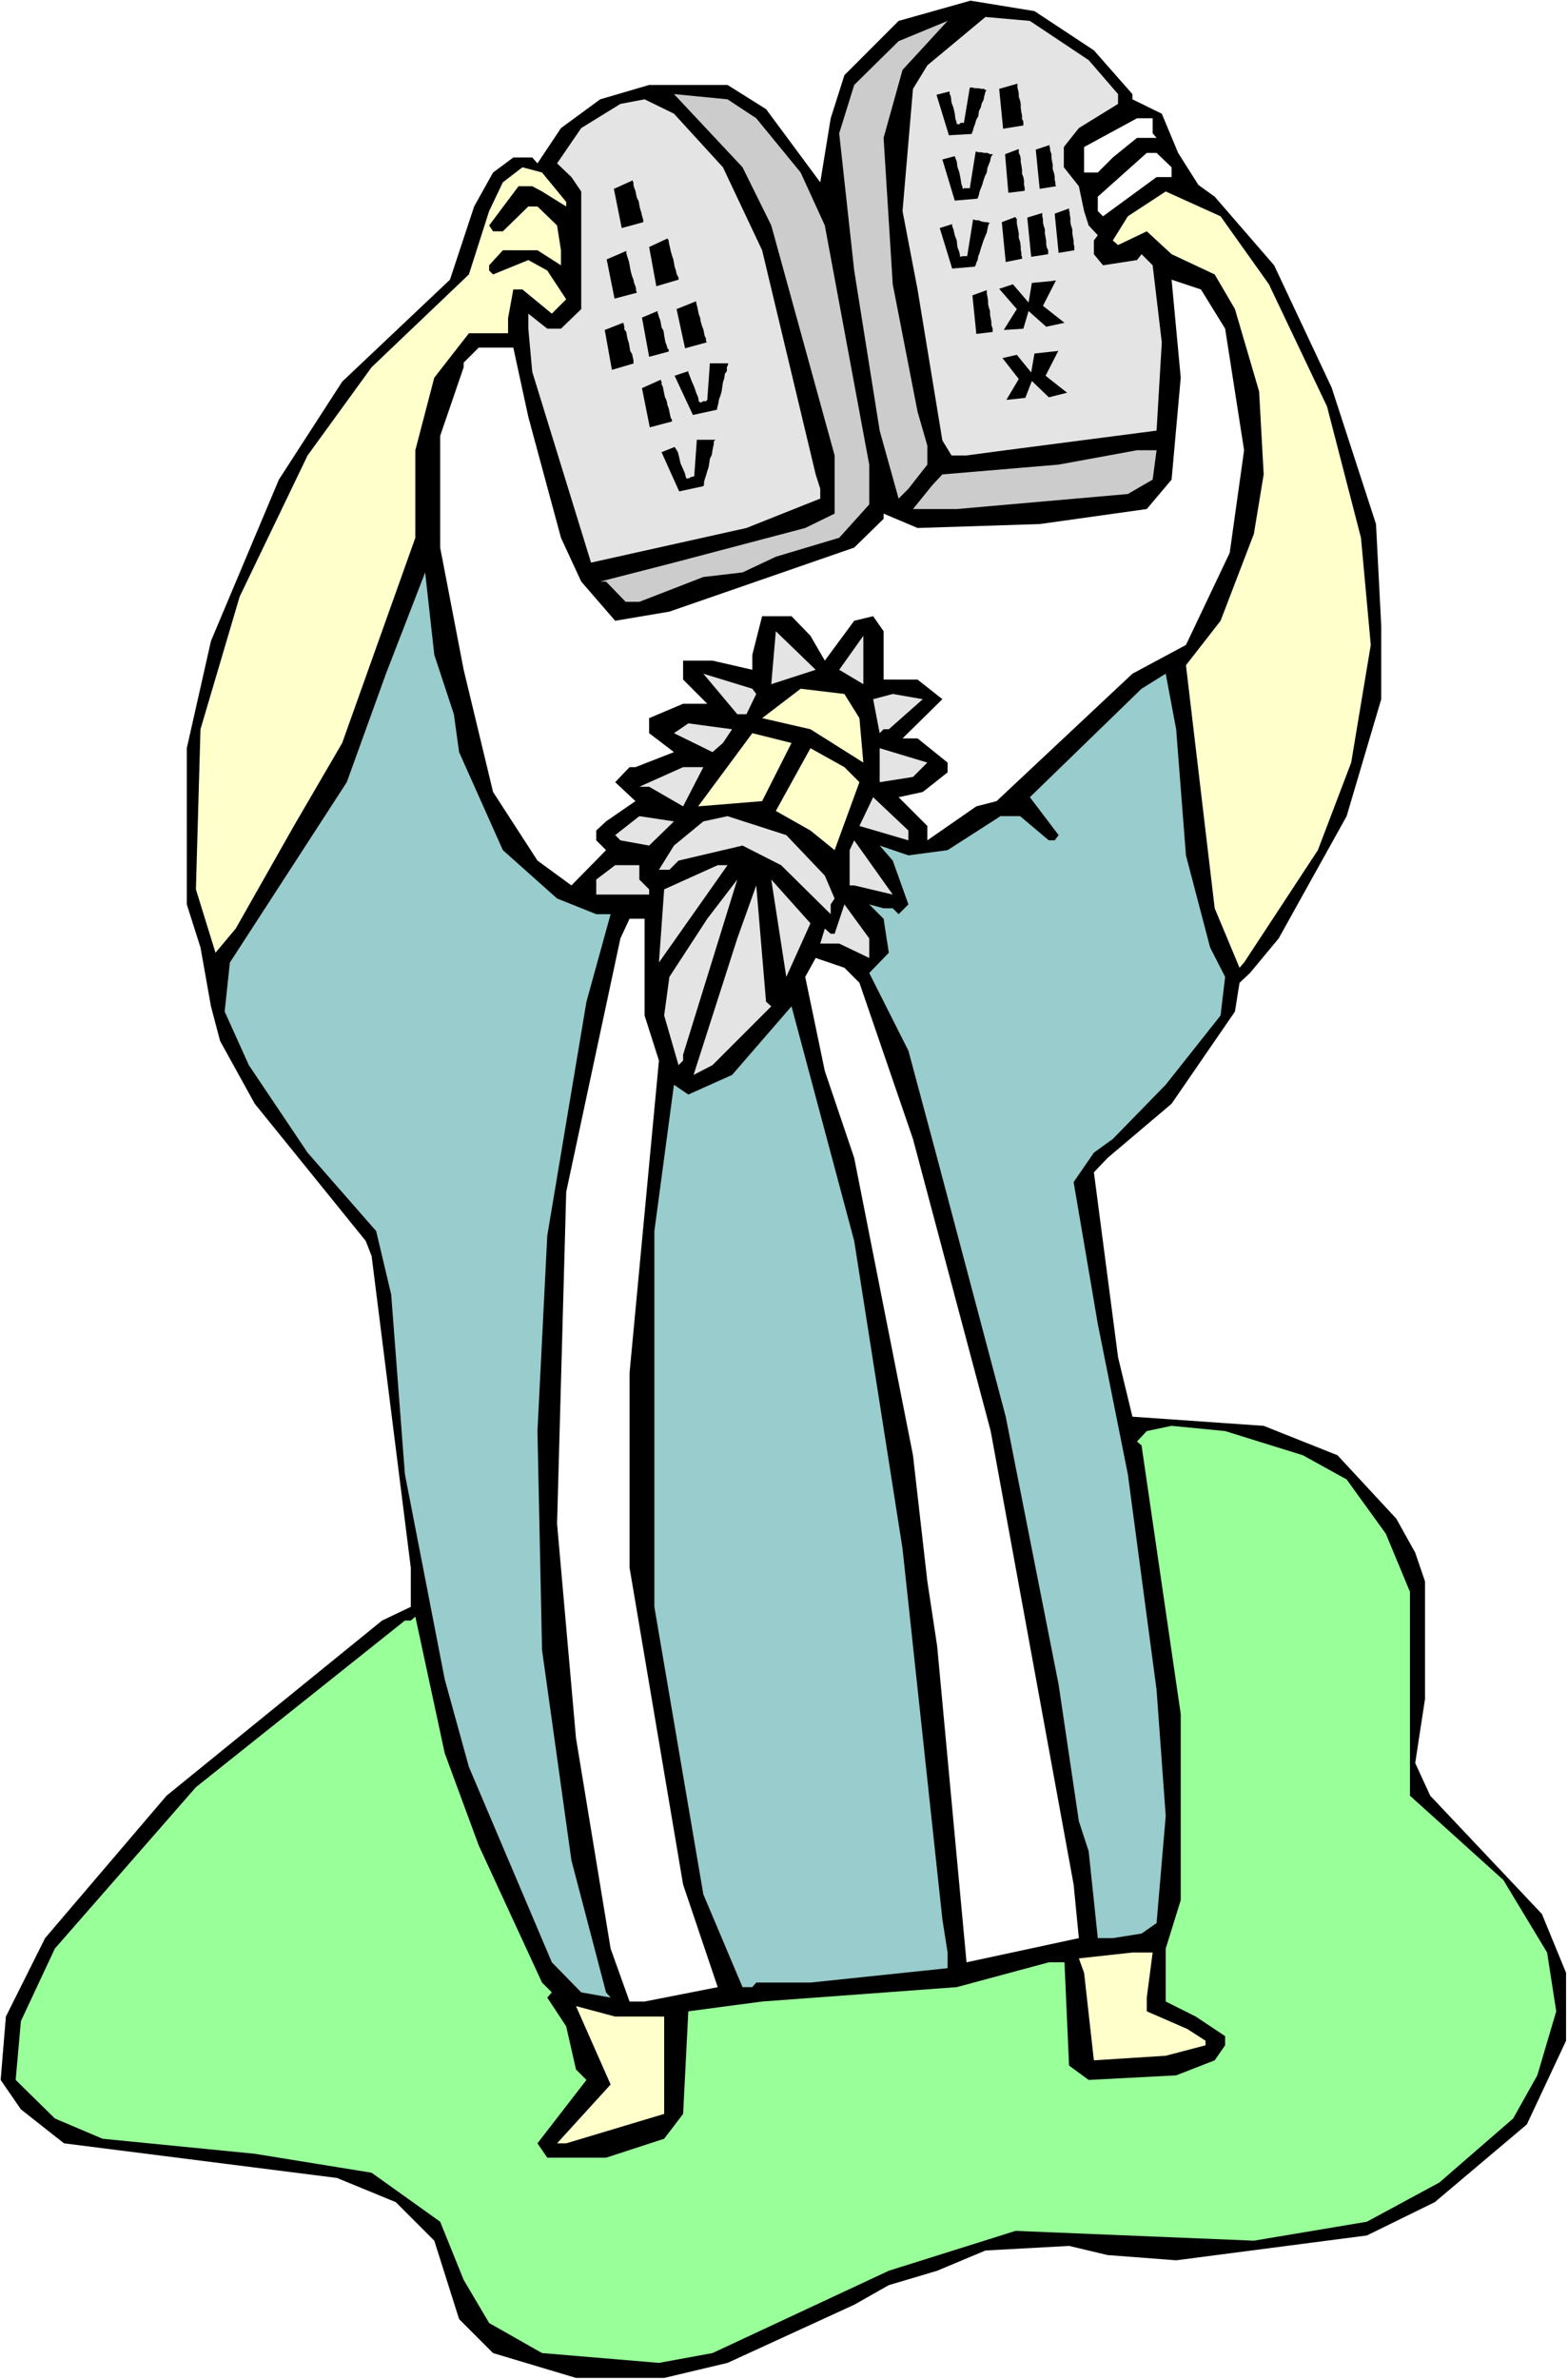 <?xml version="1.0" encoding="UTF-8" standalone="no"?>
<svg
   version="1.0"
   width="102.647mm"
   height="155.668mm"
   id="svg61"
   sodipodi:docname="Moses &amp; 10 Commandments 08.wmf"
   xmlns:inkscape="http://www.inkscape.org/namespaces/inkscape"
   xmlns:sodipodi="http://sodipodi.sourceforge.net/DTD/sodipodi-0.dtd"
   xmlns="http://www.w3.org/2000/svg"
   xmlns:svg="http://www.w3.org/2000/svg">
  <rect width="100%" height="100%" fill="#808080" stroke="none"/>
  <sodipodi:namedview
     id="namedview61"
     pagecolor="#ffffff"
     bordercolor="#000000"
     borderopacity="0.25"
     inkscape:showpageshadow="2"
     inkscape:pageopacity="0.0"
     inkscape:pagecheckerboard="0"
     inkscape:deskcolor="#d1d1d1"
     inkscape:document-units="mm" />
  <defs
     id="defs1">
    <pattern
       id="WMFhbasepattern"
       patternUnits="userSpaceOnUse"
       width="6"
       height="6"
       x="0"
       y="0" />
  </defs>
  <path
     style="fill:#ffffff;fill-opacity:1;fill-rule:evenodd;stroke:none"
     d="M 0,588.353 H 387.957 V 0 H 0 Z"
     id="path1" />
  <path
     style="fill:#000000;fill-opacity:1;fill-rule:evenodd;stroke:none"
     d="m 270.649,12.443 9.533,10.827 v 1.293 l 7.271,3.555 4.04,9.695 5.009,7.918 4.04,2.909 14.704,16.967 14.219,30.218 10.988,33.773 1.293,25.208 v 18.098 l -8.564,28.925 -16.804,30.218 -7.11,8.564 -2.585,2.424 -1.131,7.11 -15.673,22.784 -15.835,13.412 -3.393,3.555 5.979,45.73 3.555,14.705 32.478,2.262 18.259,7.272 14.542,15.674 4.686,8.403 2.424,7.11 v 29.086 l -2.424,15.836 3.716,8.08 27.63,29.248 5.979,14.543 v 16.805 l -9.695,20.684 -22.783,19.229 -16.804,8.241 -47.182,6.14 -16.966,-1.293 -9.533,-2.262 -20.682,1.131 -11.957,5.009 -11.957,3.555 -8.564,4.848 -31.347,14.382 -15.673,3.717 H 142.515 l -20.521,-6.14 -8.402,-8.403 -6.14,-19.391 -9.533,-9.534 -14.542,-5.979 -67.541,-8.564 -10.664,-8.403 -5.009,-7.272 1.293,-15.674 9.695,-19.391 30.054,-35.227 53.322,-43.306 7.11,-3.393 v -9.695 l -9.695,-77.079 -1.454,-3.717 -27.469,-33.934 -8.564,-15.513 -2.262,-8.564 -2.585,-14.543 -3.393,-10.665 v -38.62 l 5.979,-26.501 16.804,-39.913 15.673,-24.239 26.661,-25.208 5.979,-18.098 4.686,-8.403 5.009,-3.717 h 4.686 l 1.293,1.454 5.817,-8.726 9.695,-7.11 12.119,-3.555 h 19.39 l 9.533,5.979 13.411,18.098 2.585,-15.836 3.393,-10.665 13.411,-13.412 17.774,-5.009 15.835,2.585 z"
     id="path2" />
  <path
     style="fill:#e4e4e4;fill-opacity:1;fill-rule:evenodd;stroke:none"
     d="m 269.356,14.866 7.271,8.403 v 2.424 l -9.695,5.979 -3.716,4.686 v 5.009 l 3.716,4.686 1.293,6.14 1.131,3.555 2.262,2.424 -0.969,1.293 v 3.393 l 2.262,2.747 8.402,-1.293 1.131,-1.454 2.747,2.747 2.262,19.068 -1.293,21.815 -37.325,4.848 -9.695,1.293 h -3.716 l -2.262,-3.717 -6.14,-37.328 -3.716,-19.391 2.585,-30.218 3.555,-5.817 14.381,-11.958 10.988,0.97 z"
     id="path3" />
  <path
     style="fill:#cccccc;fill-opacity:1;fill-rule:evenodd;stroke:none"
     d="m 218.62,34.096 2.262,36.196 6.14,31.51 2.424,8.403 v 4.686 l -4.686,5.979 -2.424,2.424 -4.686,-16.805 -6.302,-39.59 -3.716,-33.934 3.716,-11.958 L 222.336,10.18 234.455,5.171 223.306,17.29 Z"
     id="path4" />
  <path
     style="fill:#cccccc;fill-opacity:1;fill-rule:evenodd;stroke:none"
     d="m 187.111,29.248 10.988,13.412 5.979,13.089 10.988,59.142 v 9.857 l -7.433,8.241 -15.673,4.686 -8.241,3.878 -9.695,1.131 -15.835,6.14 h -3.393 l -4.847,-5.009 h -1.454 l 18.259,-4.686 32.478,-8.564 7.271,-3.555 v -14.382 l -15.673,-56.88 -7.11,-14.382 -16.966,-18.098 13.25,1.293 z"
     id="path5" />
  <path
     style="fill:#e4e4e4;fill-opacity:1;fill-rule:evenodd;stroke:none"
     d="m 178.871,41.367 9.695,20.522 13.25,55.426 1.131,3.555 v 2.424 l -18.259,7.272 -38.456,8.564 -14.542,-47.185 -0.969,-10.665 v -3.717 l 4.686,3.717 h 3.393 l 5.009,-4.848 V 47.346 l -2.424,-3.555 -3.555,-3.393 5.979,-8.726 9.695,-5.979 5.979,-1.131 7.271,3.555 z"
     id="path6" />
  <path
     style="fill:#ffffff;fill-opacity:1;fill-rule:evenodd;stroke:none"
     d="m 285.191,32.965 0.969,1.131 h -4.847 l -5.979,4.848 -3.716,3.717 h -3.393 v -6.302 l 13.088,-7.11 h 3.878 z"
     id="path7" />
  <path
     style="fill:#ffffff;fill-opacity:1;fill-rule:evenodd;stroke:none"
     d="m 289.877,41.367 v 2.424 h -3.716 l -13.25,9.695 -1.293,-1.293 v -3.555 l 12.119,-10.827 h 2.424 z"
     id="path8" />
  <path
     style="fill:#ffffcc;fill-opacity:1;fill-rule:evenodd;stroke:none"
     d="m 140.091,49.932 v 1.131 l -5.979,-3.717 -2.424,-1.293 h -3.393 l -7.271,9.695 0.969,1.454 h 2.424 l 6.302,-6.14 h 2.262 l 4.847,4.686 0.969,6.14 v 3.717 l -5.817,-3.717 h -8.564 l -3.393,3.717 v 1.293 l 0.969,0.97 8.725,-3.555 4.686,2.585 4.686,7.11 -3.555,3.555 -7.271,-5.979 h -2.262 l -1.293,7.11 v 3.717 h -9.695 l -8.564,10.988 -4.686,17.937 v 21.653 l -18.097,50.74 -11.957,20.522 -14.381,25.37 -5.009,5.979 -4.847,-15.674 1.131,-39.59 9.695,-32.803 16.804,-34.904 15.835,-21.815 24.076,-22.946 5.009,-15.674 3.393,-7.11 4.847,-3.717 4.847,1.293 z"
     id="path9" />
  <path
     style="fill:#ffffcc;fill-opacity:1;fill-rule:evenodd;stroke:none"
     d="m 313.953,70.292 14.381,30.218 8.402,32.48 2.424,26.501 -4.847,29.086 -8.241,21.653 -18.259,27.794 -1.131,1.293 -6.14,-14.705 -4.686,-39.59 -2.424,-20.522 8.564,-10.988 8.241,-21.492 2.424,-14.705 -1.131,-20.522 -5.979,-20.36 -5.009,-8.564 -10.664,-5.009 -6.14,-5.656 -7.11,3.393 -1.293,-1.131 3.716,-5.979 9.372,-6.14 13.573,6.14 z"
     id="path10" />
  <path
     style="fill:#ffffff;fill-opacity:1;fill-rule:evenodd;stroke:none"
     d="m 303.127,81.28 4.686,30.056 -3.555,25.37 -10.826,22.784 -13.25,7.11 -33.609,31.51 -5.009,1.293 -12.119,8.403 v -3.555 l -7.11,-7.11 5.979,-1.293 6.14,-4.848 v -2.424 l -7.433,-5.979 h -3.716 l 9.856,-9.695 -6.14,-4.848 h -8.402 v -11.958 l -2.585,-3.717 -4.686,1.131 -7.271,9.857 -3.555,-6.14 -4.686,-4.848 h -7.271 l -2.424,9.534 v 3.717 l -9.856,-2.262 h -7.271 v 4.686 l 5.979,5.979 h -5.979 l -8.402,3.555 v 3.717 l 6.14,4.686 -9.533,3.717 h -1.454 l -3.555,3.717 5.009,4.686 -7.271,5.009 -2.424,2.262 v 2.424 l 2.424,2.424 -8.564,8.726 -8.402,-6.14 -10.988,-16.967 -7.271,-30.218 -5.817,-30.218 v -27.632 l 5.817,-16.967 V 89.683 l 3.716,-3.717 h 8.564 l 3.716,17.129 8.079,29.894 5.009,10.827 8.402,9.695 13.411,-2.262 45.728,-15.836 7.271,-7.11 v -1.293 l 8.402,3.555 30.216,-0.97 26.499,-3.717 6.14,-7.272 2.262,-25.208 -2.262,-24.239 7.271,2.424 z"
     id="path11" />
  <path
     style="fill:#cccccc;fill-opacity:1;fill-rule:evenodd;stroke:none"
     d="m 285.191,118.608 -6.14,3.555 -42.334,3.717 h -10.826 l 4.847,-5.979 2.424,-2.585 28.762,-2.424 19.39,-3.555 h 4.847 z"
     id="path12" />
  <path
     style="fill:#99cccc;fill-opacity:1;fill-rule:evenodd;stroke:none"
     d="m 112.299,176.619 1.293,9.372 10.826,24.239 13.411,11.958 9.695,3.878 h 3.555 l -5.979,21.653 -9.695,57.85 -2.424,48.316 1.131,54.133 7.271,52.032 8.564,32.641 1.131,1.293 -7.271,-1.293 -7.271,-7.433 -20.521,-48.316 -5.979,-21.653 -9.856,-50.74 -3.393,-44.438 -3.716,-15.674 -16.966,-19.391 -14.542,-21.653 -5.979,-13.25 1.293,-12.119 28.923,-44.599 9.695,-26.824 9.695,-25.047 2.262,20.36 z"
     id="path13" />
  <path
     style="fill:#e4e4e4;fill-opacity:1;fill-rule:evenodd;stroke:none"
     d="m 190.828,169.186 1.131,-13.089 9.856,9.534 z"
     id="path14" />
  <path
     style="fill:#e4e4e4;fill-opacity:1;fill-rule:evenodd;stroke:none"
     d="m 207.632,165.631 5.979,-8.403 v 11.958 z"
     id="path15" />
  <path
     style="fill:#e4e4e4;fill-opacity:1;fill-rule:evenodd;stroke:none"
     d="m 187.111,171.61 -2.424,5.009 h -2.262 l -8.402,-10.019 12.119,3.717 z"
     id="path16" />
  <path
     style="fill:#99cccc;fill-opacity:1;fill-rule:evenodd;stroke:none"
     d="m 293.432,211.523 5.979,22.784 3.716,7.272 -1.131,9.534 -13.573,17.129 -13.088,13.412 -4.686,3.393 -5.009,7.272 5.979,35.065 7.433,37.166 7.11,53.325 2.262,31.187 -2.262,26.501 -3.716,2.585 -7.11,1.131 h -3.716 l -2.262,-21.492 -2.424,-7.433 -5.009,-33.773 -13.088,-66.252 -16.966,-63.99 -7.11,-26.501 -9.695,-19.229 4.847,-5.009 -1.293,-8.403 -3.555,-3.555 3.555,0.97 h 2.262 l 1.454,1.454 2.424,-2.424 -3.878,-10.827 -3.232,-3.717 7.11,2.424 9.695,-1.293 13.088,-8.403 h 4.847 l 7.11,5.979 h 1.454 l 0.969,-1.293 -7.11,-9.372 27.63,-26.824 5.979,-3.717 2.585,13.735 z"
     id="path17" />
  <path
     style="fill:#ffffcc;fill-opacity:1;fill-rule:evenodd;stroke:none"
     d="m 212.641,177.589 0.969,10.988 -13.088,-8.241 -11.957,-2.747 9.533,-7.272 10.826,1.293 z"
     id="path18" />
  <path
     style="fill:#e4e4e4;fill-opacity:1;fill-rule:evenodd;stroke:none"
     d="m 219.912,180.336 h -1.293 l -0.969,0.97 -1.616,-8.403 4.847,-1.293 7.433,1.293 z"
     id="path19" />
  <path
     style="fill:#e4e4e4;fill-opacity:1;fill-rule:evenodd;stroke:none"
     d="m 178.871,183.729 -2.585,2.262 -9.533,-4.686 3.555,-2.424 10.826,1.454 z"
     id="path20" />
  <path
     style="fill:#ffffcc;fill-opacity:1;fill-rule:evenodd;stroke:none"
     d="m 188.566,198.111 -15.835,1.293 13.411,-18.098 9.695,2.424 z"
     id="path21" />
  <path
     style="fill:#ffffcc;fill-opacity:1;fill-rule:evenodd;stroke:none"
     d="m 212.641,193.425 -6.14,16.805 -5.979,-4.848 -8.564,-4.848 8.564,-15.513 8.402,4.686 z"
     id="path22" />
  <path
     style="fill:#e4e4e4;fill-opacity:1;fill-rule:evenodd;stroke:none"
     d="m 225.891,192.132 -8.241,1.293 v -8.403 l 11.795,3.555 z"
     id="path23" />
  <path
     style="fill:#e4e4e4;fill-opacity:1;fill-rule:evenodd;stroke:none"
     d="m 169.014,199.403 -8.402,-4.848 h -2.424 l 10.826,-4.848 h 5.009 z"
     id="path24" />
  <path
     style="fill:#e4e4e4;fill-opacity:1;fill-rule:evenodd;stroke:none"
     d="m 224.76,207.806 -12.119,-3.555 3.393,-7.11 8.725,8.241 z"
     id="path25" />
  <path
     style="fill:#e4e4e4;fill-opacity:1;fill-rule:evenodd;stroke:none"
     d="m 160.612,209.099 -7.11,-1.293 -1.293,-1.293 5.979,-4.686 8.564,1.293 z"
     id="path26" />
  <path
     style="fill:#e4e4e4;fill-opacity:1;fill-rule:evenodd;stroke:none"
     d="m 204.077,216.532 2.424,5.656 -0.969,1.454 v 2.424 l -12.28,-12.119 -9.533,-4.848 -15.835,3.717 -2.262,2.262 h -2.585 l 3.716,-5.979 7.271,-5.979 5.979,-1.293 14.542,4.686 z"
     id="path27" />
  <path
     style="fill:#e4e4e4;fill-opacity:1;fill-rule:evenodd;stroke:none"
     d="m 211.349,218.956 h -1.131 v -8.726 l 1.131,-2.424 9.533,13.412 z"
     id="path28" />
  <path
     style="fill:#e4e4e4;fill-opacity:1;fill-rule:evenodd;stroke:none"
     d="m 158.188,217.502 2.424,2.424 v 1.293 h -13.088 v -3.717 l 4.686,-3.555 h 5.979 z"
     id="path29" />
  <path
     style="fill:#e4e4e4;fill-opacity:1;fill-rule:evenodd;stroke:none"
     d="m 163.036,238.024 1.293,-18.098 13.25,-5.979 h 2.424 z"
     id="path30" />
  <path
     style="fill:#e4e4e4;fill-opacity:1;fill-rule:evenodd;stroke:none"
     d="m 169.014,262.262 -1.131,1.131 -3.555,-12.281 1.293,-9.534 9.372,-14.382 7.433,-9.695 -13.411,43.306 z"
     id="path31" />
  <path
     style="fill:#e4e4e4;fill-opacity:1;fill-rule:evenodd;stroke:none"
     d="m 194.544,241.579 -3.716,-24.077 9.695,10.827 z"
     id="path32" />
  <path
     style="fill:#e4e4e4;fill-opacity:1;fill-rule:evenodd;stroke:none"
     d="m 190.828,248.85 -14.542,14.543 -4.686,2.424 10.826,-33.773 4.686,-13.089 2.424,28.763 z"
     id="path33" />
  <path
     style="fill:#e4e4e4;fill-opacity:1;fill-rule:evenodd;stroke:none"
     d="m 215.065,236.893 -7.433,-3.555 h -4.686 l 1.131,-3.717 1.454,1.293 h 0.969 l 2.424,-7.272 6.14,8.403 z"
     id="path34" />
  <path
     style="fill:#ffffff;fill-opacity:1;fill-rule:evenodd;stroke:none"
     d="m 159.481,251.113 3.555,11.15 -7.271,77.241 v 48.154 l 13.25,78.372 8.564,25.37 -18.097,3.555 h -3.716 l -4.686,-13.089 -8.564,-52.032 -4.686,-53.002 2.262,-82.088 13.411,-62.697 2.262,-4.848 h 3.716 z"
     id="path35" />
  <path
     style="fill:#ffffff;fill-opacity:1;fill-rule:evenodd;stroke:none"
     d="m 212.641,243.033 13.25,38.62 19.228,72.231 20.521,112.144 1.293,13.25 -27.792,5.979 -7.271,-78.21 -2.424,-15.998 -3.555,-31.187 -14.542,-73.524 -7.271,-21.492 -4.847,-23.269 2.585,-4.686 7.11,2.424 z"
     id="path36" />
  <path
     style="fill:#99cccc;fill-opacity:1;fill-rule:evenodd;stroke:none"
     d="m 223.306,382.971 9.856,91.622 1.293,8.241 v 3.878 l -33.932,3.555 H 187.111 l -0.969,1.131 h -2.424 l -9.695,-22.946 -12.119,-71.1 v -92.915 l 4.847,-36.196 3.555,2.424 10.826,-4.848 14.704,-16.967 15.512,58.011 z"
     id="path37" />
  <path
     style="fill:#99ff99;fill-opacity:1;fill-rule:evenodd;stroke:none"
     d="m 322.355,359.863 10.826,5.979 9.695,13.412 5.979,14.382 v 50.416 l 23.106,20.845 10.826,17.937 2.262,14.543 -4.686,15.836 -5.979,10.665 -18.259,15.836 -17.936,9.695 -27.954,4.686 -58.977,-2.424 -31.347,9.857 -43.627,20.36 -13.25,2.424 -28.923,-2.424 -13.088,-7.433 -6.302,-10.665 -5.817,-14.382 -16.966,-12.119 -28.923,-4.686 -37.648,-3.717 -11.795,-5.009 -9.695,-9.534 1.293,-14.543 8.402,-17.937 34.902,-39.913 51.706,-41.206 h 1.454 l 1.131,-0.97 7.271,33.773 8.402,22.784 15.673,33.934 2.424,2.424 -1.131,1.293 4.686,7.11 2.424,10.665 2.585,2.585 -12.119,15.674 2.424,3.555 h 14.542 l 14.381,-4.686 4.686,-6.14 1.293,-25.37 18.259,-2.424 48.151,-3.555 22.783,-6.14 h 3.878 l 1.131,25.531 4.847,3.555 21.652,-1.131 9.533,-3.717 2.585,-3.717 v -2.262 l -7.271,-4.848 -7.433,-3.717 v -13.089 l 3.716,-11.958 V 423.853 l -9.695,-66.414 -1.131,-0.97 2.424,-2.585 6.14,-1.293 13.25,1.293 z"
     id="path38" />
  <path
     style="fill:#ffffcc;fill-opacity:1;fill-rule:evenodd;stroke:none"
     d="m 283.737,493.984 v 3.393 l 10.018,4.363 4.524,2.909 v 1.131 l -9.856,2.585 -17.774,1.131 -2.424,-21.653 -1.293,-3.555 13.25,-1.454 h 5.009 z"
     id="path39" />
  <path
     style="fill:#ffffcc;fill-opacity:1;fill-rule:evenodd;stroke:none"
     d="m 164.328,498.67 v 24.077 l -24.237,7.272 h -2.262 l 13.25,-14.543 -8.564,-19.391 9.695,2.585 z"
     id="path40" />
  <path
     style="fill:#000000;fill-opacity:1;fill-rule:evenodd;stroke:none"
     d="m 151.887,46.7 1.939,9.695 5.332,-1.454 v -0.162 -0.323 l -0.162,-0.646 -0.162,-0.485 -0.162,-0.808 -0.323,-0.97 -0.162,-0.808 -0.162,-0.97 -0.485,-0.97 -0.162,-0.808 -0.162,-0.808 -0.323,-0.808 -0.162,-0.646 v -0.646 l -0.162,-0.162 v -0.323 z"
     id="path41" />
  <path
     style="fill:#000000;fill-opacity:1;fill-rule:evenodd;stroke:none"
     d="m 150.109,64.152 1.939,9.695 5.494,-1.454 V 72.231 l -0.162,-0.323 v -0.485 l -0.162,-0.646 -0.323,-0.808 -0.162,-0.808 -0.323,-0.808 -0.323,-1.131 -0.162,-0.808 -0.162,-0.97 -0.162,-0.808 -0.323,-0.97 -0.162,-0.485 -0.162,-0.646 v -0.162 -0.323 z"
     id="path42" />
  <path
     style="fill:#000000;fill-opacity:1;fill-rule:evenodd;stroke:none"
     d="m 158.835,78.533 1.777,9.695 4.847,-1.293 v -0.485 l -0.323,-0.323 -0.162,-0.646 -0.323,-0.808 -0.162,-0.808 -0.162,-0.97 -0.162,-1.131 -0.485,-0.808 -0.162,-0.97 -0.162,-0.808 -0.323,-0.808 -0.162,-0.646 -0.162,-0.323 v -0.485 z"
     id="path43" />
  <path
     style="fill:#000000;fill-opacity:1;fill-rule:evenodd;stroke:none"
     d="m 149.624,81.604 1.777,9.857 5.494,-1.616 h -0.162 v -0.323 -0.485 l -0.162,-0.646 -0.162,-0.808 -0.485,-0.808 -0.162,-0.97 -0.162,-0.97 -0.323,-0.97 -0.162,-0.808 -0.162,-0.97 -0.485,-0.646 v -0.646 l -0.162,-0.646 v -0.162 l -0.162,-0.162 z"
     id="path44" />
  <path
     style="fill:#000000;fill-opacity:1;fill-rule:evenodd;stroke:none"
     d="m 158.835,95.985 1.939,9.695 5.494,-1.454 v -0.162 -0.162 l -0.323,-0.646 -0.162,-0.646 -0.162,-0.808 -0.162,-0.808 -0.323,-0.808 -0.162,-0.97 -0.485,-1.131 -0.162,-0.808 -0.162,-0.808 -0.162,-0.808 -0.323,-0.646 V 94.369 L 163.52,94.208 V 93.884 Z"
     id="path45" />
  <path
     style="fill:#000000;fill-opacity:1;fill-rule:evenodd;stroke:none"
     d="m 160.612,61.081 1.777,9.695 5.494,-1.616 v -0.485 l -0.162,-0.323 -0.323,-0.646 -0.162,-0.808 -0.323,-0.97 -0.162,-0.97 -0.162,-0.808 -0.323,-0.97 -0.323,-1.131 -0.162,-0.808 -0.162,-0.646 -0.162,-0.808 v -0.323 l -0.323,-0.485 z"
     id="path46" />
  <path
     style="fill:#000000;fill-opacity:1;fill-rule:evenodd;stroke:none"
     d="m 167.398,76.433 2.101,9.695 5.332,-1.454 v -0.162 l -0.162,-0.162 v -0.646 l -0.323,-0.646 -0.162,-0.808 -0.162,-0.808 -0.323,-0.808 -0.323,-1.131 -0.162,-0.97 -0.323,-0.808 -0.162,-0.808 -0.162,-0.808 -0.162,-0.646 -0.162,-0.646 v -0.162 -0.162 z"
     id="path47" />
  <path
     style="fill:#000000;fill-opacity:1;fill-rule:evenodd;stroke:none"
     d="m 166.914,92.915 4.524,9.695 5.979,-1.293 v -0.323 l 0.162,-0.646 0.162,-0.646 0.162,-0.97 0.323,-0.808 0.323,-1.131 0.162,-1.131 0.162,-1.131 0.323,-0.97 0.162,-1.131 0.485,-0.646 v -0.97 l 0.162,-0.323 0.162,-0.485 v -0.162 h -0.162 -0.646 -0.646 -0.808 -0.808 -0.808 -0.323 -0.323 l -0.646,9.049 -0.323,0.323 h -0.323 -0.323 l -0.323,0.162 -0.323,0.162 h -0.162 l -0.323,-0.323 -0.162,-0.97 -0.485,-1.131 -0.485,-1.454 -0.646,-1.454 -0.485,-1.293 -0.323,-0.808 v -0.323 z"
     id="path48" />
  <path
     style="fill:#000000;fill-opacity:1;fill-rule:evenodd;stroke:none"
     d="m 163.682,111.821 4.363,9.695 5.979,-1.293 0.162,-0.323 v -0.646 l 0.162,-0.646 0.323,-0.97 0.323,-1.131 0.323,-0.97 0.162,-0.97 0.162,-1.131 0.485,-0.97 0.162,-1.131 0.162,-0.808 0.162,-0.808 V 109.074 l 0.323,-0.162 v -0.162 h -0.323 -0.323 -0.808 -0.808 -0.808 -0.646 -0.646 -0.162 l -0.646,9.049 h -0.162 l -0.485,0.162 h -0.162 l -0.485,0.323 h -0.323 l -0.162,0.162 -0.323,-0.485 -0.162,-0.808 -0.485,-1.131 -0.646,-1.454 -0.323,-1.454 -0.323,-1.293 -0.485,-0.808 -0.323,-0.485 z"
     id="path49" />
  <path
     style="fill:#000000;fill-opacity:1;fill-rule:evenodd;stroke:none"
     d="m 247.22,21.976 0.969,9.857 5.009,-0.808 V 30.864 30.379 30.056 l -0.323,-0.646 v -0.808 l -0.162,-0.808 -0.162,-1.131 v -0.97 l -0.162,-0.808 -0.323,-0.97 V 23.108 l -0.162,-0.808 -0.162,-0.646 v -0.485 -0.323 -0.162 z"
     id="path50" />
  <path
     style="fill:#000000;fill-opacity:1;fill-rule:evenodd;stroke:none"
     d="m 248.674,38.136 0.808,9.534 4.04,-0.485 v -0.485 -0.323 l -0.162,-0.646 v -1.131 l -0.162,-0.808 -0.323,-0.808 v -0.97 l -0.162,-1.131 -0.162,-0.808 v -0.808 l -0.162,-0.808 -0.323,-0.646 v -0.646 -0.323 z"
     id="path51" />
  <path
     style="fill:#000000;fill-opacity:1;fill-rule:evenodd;stroke:none"
     d="m 247.866,54.941 0.969,9.857 4.04,-0.808 v -0.485 l -0.162,-0.323 v -0.646 l -0.162,-0.808 v -0.808 l -0.162,-1.131 -0.323,-0.97 v -1.131 l -0.162,-0.808 -0.162,-0.808 -0.162,-0.808 v -0.485 -0.646 l -0.323,-0.323 v -0.162 z"
     id="path52" />
  <path
     style="fill:#000000;fill-opacity:1;fill-rule:evenodd;stroke:none"
     d="m 256.268,37.004 0.969,9.695 4.04,-0.646 v -0.162 l -0.162,-0.162 v -0.646 l -0.162,-0.646 v -0.808 l -0.162,-0.808 -0.323,-0.97 v -1.131 l -0.162,-0.808 -0.162,-0.97 v -0.808 l -0.323,-0.97 V 36.681 L 259.661,36.196 v -0.323 z"
     id="path53" />
  <path
     style="fill:#000000;fill-opacity:1;fill-rule:evenodd;stroke:none"
     d="m 254.168,53.81 0.969,9.695 4.201,-0.646 v -0.162 -0.162 -0.646 l -0.323,-0.646 -0.162,-0.808 v -0.808 l -0.162,-0.97 -0.162,-0.97 v -0.97 l -0.323,-0.97 -0.162,-0.808 v -0.808 l -0.162,-0.646 v -0.485 -0.323 z"
     id="path54" />
  <path
     style="fill:#000000;fill-opacity:1;fill-rule:evenodd;stroke:none"
     d="m 260.954,52.84 0.969,9.695 3.878,-0.646 v -0.162 -0.323 -0.485 l -0.162,-0.646 v -0.808 l -0.162,-0.808 -0.162,-0.97 v -0.97 l -0.323,-0.97 -0.162,-0.97 v -0.97 l -0.162,-0.808 v -0.485 l -0.162,-0.485 v -0.485 z"
     id="path55" />
  <path
     style="fill:#000000;fill-opacity:1;fill-rule:evenodd;stroke:none"
     d="m 240.595,73.039 0.969,9.534 4.04,-0.485 v -0.485 -0.323 l -0.323,-0.97 V 79.503 l -0.162,-0.808 -0.162,-0.808 v -0.97 l -0.323,-0.97 -0.162,-0.808 v -0.808 l -0.162,-0.97 -0.162,-0.808 V 72.231 71.746 Z"
     id="path56" />
  <path
     style="fill:#000000;fill-opacity:1;fill-rule:evenodd;stroke:none"
     d="m 231.708,23.431 3.07,10.019 5.655,-0.323 v -0.162 l 0.162,-0.323 0.162,-0.485 0.162,-0.646 0.323,-0.808 0.323,-1.131 0.485,-0.808 0.162,-1.293 0.485,-0.97 0.162,-0.808 0.485,-0.97 0.162,-0.808 0.162,-0.646 0.162,-0.646 0.323,-0.323 h -0.323 l -0.323,-0.323 h -0.646 l -0.808,-0.162 h -0.808 l -0.646,-0.162 h -0.485 -0.162 l -1.454,8.726 h -0.162 -0.162 -0.485 l -0.323,0.323 h -0.323 -0.162 -0.162 V 30.379 l -0.323,-0.97 -0.162,-1.293 -0.323,-1.454 -0.485,-1.293 -0.162,-1.454 -0.323,-0.808 v -0.485 z"
     id="path57" />
  <path
     style="fill:#000000;fill-opacity:1;fill-rule:evenodd;stroke:none"
     d="m 233.162,39.428 3.07,10.18 5.655,-0.485 v -0.162 l 0.162,-0.323 0.162,-0.485 0.162,-0.808 0.323,-0.808 0.323,-0.808 0.323,-1.131 0.323,-0.97 0.485,-0.97 0.162,-1.131 0.323,-0.808 0.323,-0.808 0.162,-0.808 0.162,-0.485 0.323,-0.323 v -0.162 h -0.323 -0.323 l -0.646,-0.323 h -0.808 l -0.808,-0.162 h -0.646 l -0.485,-0.162 h -0.162 l -1.454,9.049 h -0.162 -0.485 -0.162 -0.485 -0.162 l -0.162,0.162 h -0.162 v -0.323 l -0.323,-0.97 -0.162,-1.131 -0.323,-1.616 -0.485,-1.454 -0.162,-1.293 -0.323,-0.808 -0.162,-0.485 z"
     id="path58" />
  <path
     style="fill:#000000;fill-opacity:1;fill-rule:evenodd;stroke:none"
     d="m 232.516,56.395 3.07,10.019 5.655,-0.485 v -0.162 l 0.162,-0.162 0.162,-0.646 0.323,-0.646 0.162,-0.97 0.323,-0.808 0.323,-1.131 0.323,-0.97 0.323,-0.97 0.323,-0.808 0.485,-1.131 0.162,-0.808 0.162,-0.808 0.162,-0.485 0.323,-0.323 h -0.323 l -0.323,-0.162 h -0.646 l -0.808,-0.162 -0.808,-0.323 h -0.646 l -0.485,-0.162 h -0.162 l -1.454,9.049 h -0.162 -0.485 -0.162 -0.323 l -0.485,0.162 h -0.162 v -0.323 l -0.162,-0.808 -0.485,-1.293 -0.162,-1.616 -0.485,-1.293 -0.323,-1.454 -0.323,-0.808 v -0.485 z"
     id="path59" />
  <path
     style="fill:#000000;fill-opacity:1;fill-rule:evenodd;stroke:none"
     d="m 247.22,71.423 4.363,5.009 -3.232,5.171 4.847,-0.323 1.293,-4.363 4.363,3.878 4.524,-0.97 -5.332,-4.201 3.232,-6.302 -0.969,0.162 -5.009,0.485 -0.808,4.848 -3.878,-4.525 z"
     id="path60" />
  <path
     style="fill:#000000;fill-opacity:1;fill-rule:evenodd;stroke:none"
     d="m 248.028,88.552 4.04,5.171 -3.07,5.171 4.524,-0.485 h 0.162 l 1.616,-4.201 4.201,4.04 4.524,-1.131 -4.524,-3.555 -0.808,-0.646 3.07,-5.979 0.162,-0.162 -5.979,0.646 -0.808,4.686 -3.555,-4.363 z"
     id="path61" />
</svg>
